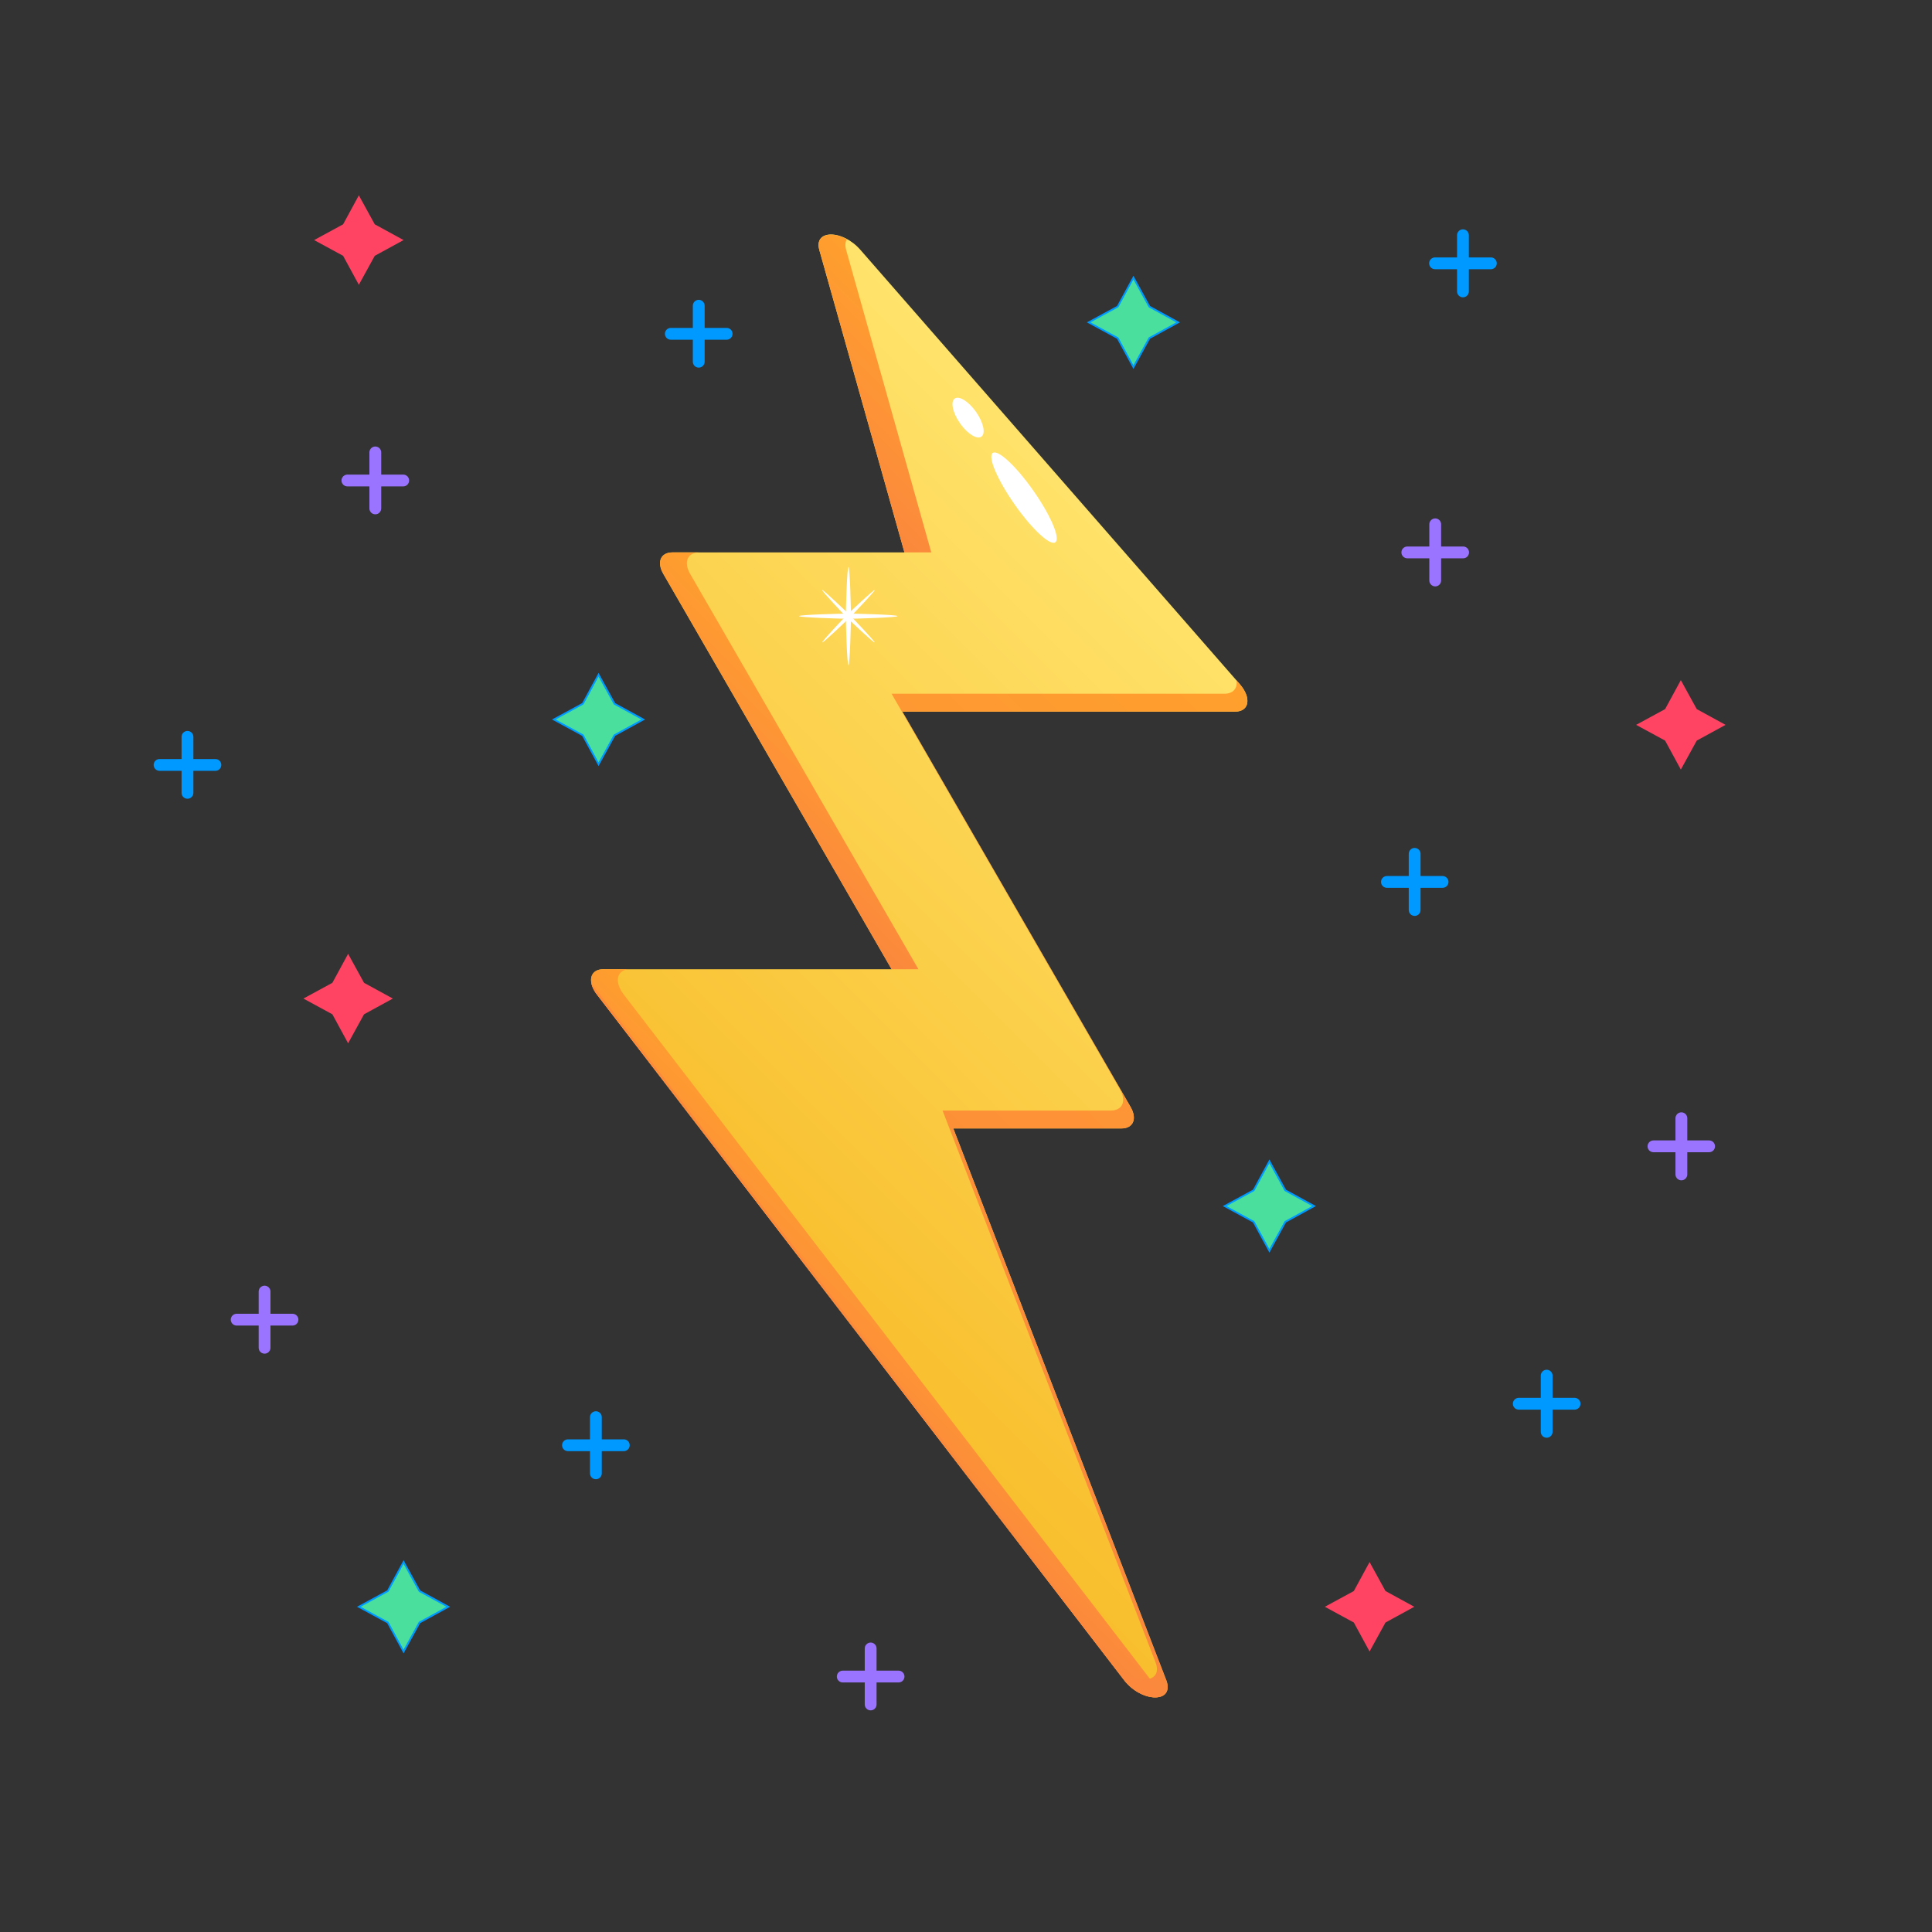 <svg xmlns="http://www.w3.org/2000/svg" xmlns:xlink="http://www.w3.org/1999/xlink" viewBox="0 0 1080 1080"><rect x="0" y="0" width="1080" height="1080" fill="#333333" stroke="none"/><defs><style>.cls-1{fill:url(#New_Gradient_Swatch_1);}.cls-2{fill:url(#linear-gradient);}.cls-3{fill:url(#linear-gradient-2);}.cls-4{fill:url(#linear-gradient-3);}.cls-5{fill:url(#linear-gradient-4);}.cls-6{fill:#fff;}.cls-7,.cls-8,.cls-9{fill:none;stroke-linecap:round;stroke-linejoin:round;}.cls-7{stroke:#9a74ff;}.cls-7,.cls-8{stroke-width:6.6px;}.cls-11,.cls-8,.cls-9{stroke:#09f;}.cls-9{stroke-width:6.6px;}.cls-10{fill:#ff4463;}.cls-11{fill:#4adf9c;stroke-miterlimit:10;}</style><linearGradient id="New_Gradient_Swatch_1" x1="335.56" y1="376.87" x2="661.85" y2="703.16" gradientTransform="matrix(-1, 0, 0, 1, 1053.82, 0)" gradientUnits="userSpaceOnUse"><stop offset="0" stop-color="#ffe36b"/><stop offset="1" stop-color="#f8bd2b"/></linearGradient><linearGradient id="linear-gradient" x1="528.53" y1="185.47" x2="600.05" y2="256.99" gradientTransform="matrix(-1, 0, 0, 1, 1053.82, 0)" gradientUnits="userSpaceOnUse"><stop offset="0" stop-color="#ffa02d"/><stop offset="1" stop-color="#fb883d"/></linearGradient><linearGradient id="linear-gradient-2" x1="578.62" y1="393.09" x2="641.36" y2="455.83" xlink:href="#linear-gradient"/><linearGradient id="linear-gradient-3" x1="530.13" y1="713.21" x2="590.96" y2="774.05" xlink:href="#linear-gradient"/><linearGradient id="linear-gradient-4" x1="278.79" y1="464.26" x2="589.77" y2="775.24" xlink:href="#linear-gradient"/></defs><title>Rejuvenating__Reenergizing__L</title><g id="_4-point_Stars" data-name="4-point Stars"><path class="cls-1" d="M333.8,556.1l294.5,383c10,13,28.6,13,23.6,0l-119-308.3h94c6.6,0,8.9-5.4,5.1-12l-127.6-221h186c8,0,9.3-7.7,2.6-15.4L481,139.7c-10-11.5-26.2-11.5-23,0l47.6,169.1H375.9c-6.6,0-8.9,5.4-5.1,12l127.6,221H337.3C329.8,541.8,328.1,548.7,333.8,556.1Z"/><path class="cls-2" d="M473,139.7c-.7-2.6-.5-4.6.5-6-8.9-4.8-18-2.8-15.5,6l47.6,169.1h15Z"/><path class="cls-3" d="M390.9,308.8h-15c-6.6,0-8.9,5.4-5.1,12l127.6,221h15l-127.6-221C382,314.2,384.3,308.8,390.9,308.8Z"/><path class="cls-4" d="M333.8,556.1l294.5,383c7.5,9.8,20,12.2,23.5,7.2a26.5,26.5,0,0,1-8.5-7.2l-294.5-383c-5.7-7.4-4-14.3,3.5-14.3h-15C329.8,541.8,328.1,548.7,333.8,556.1Z"/><path class="cls-5" d="M330.6,549.8a16,16,0,0,0,3.2,6.3l294.5,383c10,13,28.6,13,23.6,0l-119-308.3h94c6.6,0,8.9-5.4,5.1-12l-127.6-221h186c8,0,9.3-7.7,2.6-15.4l-1.8-2.1c.7,4.3-1.7,7.5-6.8,7.5h-186l127.6,221c3.8,6.6,1.6,12-5.1,12h-94l119,308.3c5,13-13.6,13-23.6,0Z"/><path class="cls-6" d="M474.3,371.9c.8,0,1.4-24,1.4-27.4s-.6-27.6-1.4-27.6-1.5,24.2-1.5,27.6S473.5,371.9,474.3,371.9Z"/><path class="cls-6" d="M501.7,344.4c0-.8-24-1.4-27.4-1.4s-27.6.6-27.6,1.4,24.2,1.5,27.6,1.5S501.7,345.2,501.7,344.4Z"/><path class="cls-6" d="M459.7,359.1c.4.4,13.5-12.1,15.3-13.9s14.4-15,14-15.4-13.7,12.1-15.5,13.9S459.2,358.7,459.7,359.1Z"/><path class="cls-6" d="M488.9,359.1c.4-.4-12.1-13.5-13.9-15.3s-15-14.4-15.4-14,12.1,13.7,13.9,15.5S488.5,359.5,488.9,359.1Z"/><ellipse class="cls-6" cx="572.4" cy="278.2" rx="6.5" ry="30.5" transform="translate(-56 378.6) rotate(-35)"/><ellipse class="cls-6" cx="541.2" cy="233.5" rx="5.5" ry="13" transform="translate(-36.1 352.6) rotate(-35)"/><line class="cls-7" x1="817.9" y1="308.8" x2="786.7" y2="308.8"/><line class="cls-7" x1="802.3" y1="324.5" x2="802.3" y2="293.1"/><line class="cls-8" x1="833.4" y1="147.2" x2="802.2" y2="147.2"/><line class="cls-8" x1="817.8" y1="162.9" x2="817.8" y2="131.5"/><line class="cls-8" x1="348.7" y1="807.9" x2="317.5" y2="807.9"/><line class="cls-8" x1="333.1" y1="823.6" x2="333.1" y2="792.2"/><line class="cls-7" x1="502.3" y1="937.2" x2="471.1" y2="937.2"/><line class="cls-7" x1="486.7" y1="952.8" x2="486.7" y2="921.5"/><line class="cls-8" x1="806.4" y1="493" x2="775.3" y2="493"/><line class="cls-8" x1="790.8" y1="508.7" x2="790.8" y2="477.3"/><line class="cls-9" x1="880.2" y1="784.7" x2="849" y2="784.7"/><line class="cls-9" x1="864.6" y1="800.4" x2="864.6" y2="769"/><line class="cls-7" x1="163.5" y1="737.7" x2="132.3" y2="737.7"/><line class="cls-7" x1="147.9" y1="753.4" x2="147.9" y2="722"/><line class="cls-8" x1="120.4" y1="427.6" x2="89.2" y2="427.6"/><line class="cls-8" x1="104.8" y1="443.2" x2="104.8" y2="411.9"/><line class="cls-7" x1="955.4" y1="640.8" x2="924.3" y2="640.8"/><line class="cls-7" x1="939.9" y1="656.5" x2="939.9" y2="625.1"/><line class="cls-7" x1="225.4" y1="268.6" x2="194.2" y2="268.6"/><line class="cls-7" x1="209.8" y1="284.2" x2="209.8" y2="252.9"/><line class="cls-8" x1="406.2" y1="186.6" x2="375" y2="186.6"/><line class="cls-8" x1="390.6" y1="202.2" x2="390.6" y2="170.9"/><polygon class="cls-10" points="765.6 873.2 756.8 889.4 740.6 898.2 756.8 907 765.6 923.2 774.5 907 790.6 898.2 774.5 889.4 765.6 873.2"/><polygon class="cls-11" points="709.6 649.2 700.8 665.4 684.6 674.2 700.8 683 709.6 699.2 718.5 683 734.6 674.2 718.5 665.4 709.6 649.2"/><polygon class="cls-10" points="939.6 380.2 930.8 396.4 914.6 405.2 930.8 414 939.6 430.2 948.5 414 964.6 405.2 948.5 396.4 939.6 380.2"/><polygon class="cls-11" points="633.6 155.2 624.8 171.4 608.6 180.2 624.8 189 633.6 205.2 642.5 189 658.6 180.2 642.5 171.4 633.6 155.2"/><polygon class="cls-11" points="334.6 377.2 325.8 393.4 309.6 402.2 325.8 411 334.6 427.2 343.5 411 359.6 402.2 343.5 393.4 334.6 377.2"/><polygon class="cls-10" points="194.6 533.2 185.8 549.4 169.6 558.2 185.8 567 194.6 583.2 203.5 567 219.6 558.2 203.5 549.4 194.6 533.2"/><polygon class="cls-10" points="200.6 109.2 191.8 125.4 175.6 134.2 191.8 143 200.6 159.2 209.5 143 225.6 134.2 209.5 125.4 200.6 109.2"/><polygon class="cls-11" points="225.6 873.2 216.8 889.4 200.6 898.2 216.8 907 225.6 923.2 234.5 907 250.6 898.2 234.5 889.4 225.6 873.2"/></g></svg>
